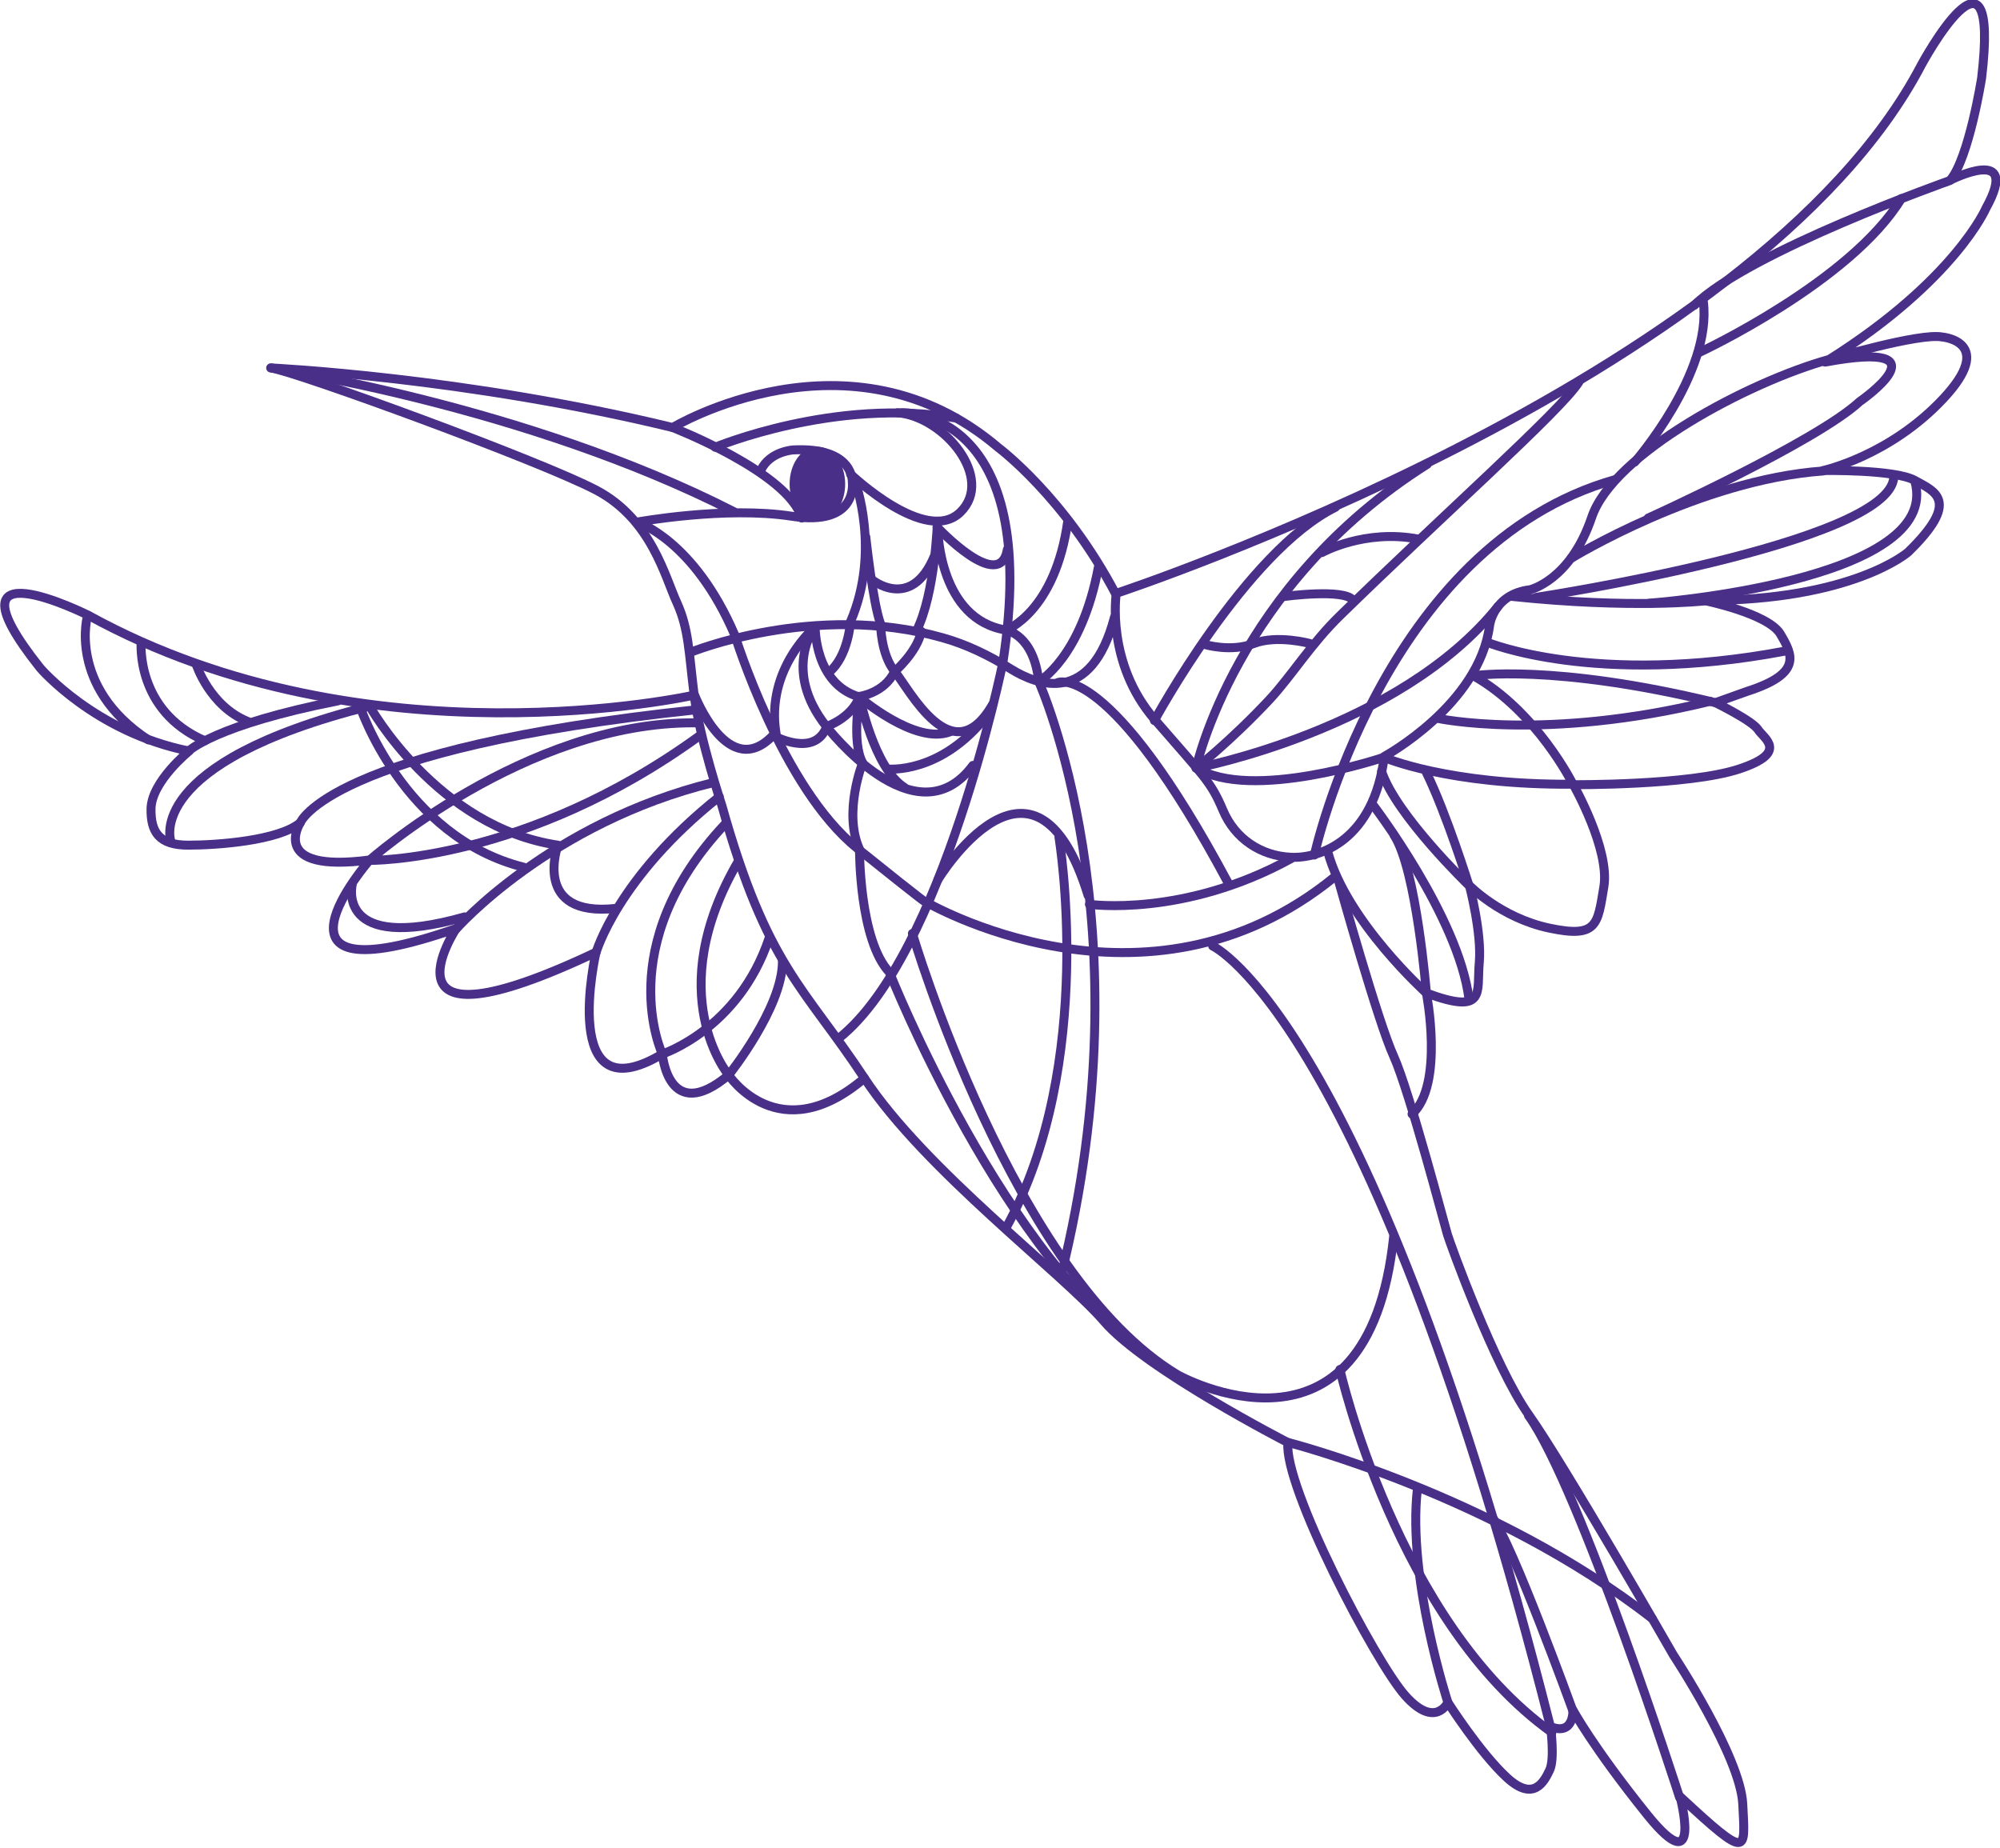 <?xml version="1.0" encoding="utf-8"?>
<!-- Generator: Adobe Illustrator 24.0.1, SVG Export Plug-In . SVG Version: 6.00 Build 0)  -->
<svg version="1.1" id="Слой_1" xmlns="http://www.w3.org/2000/svg" xmlns:xlink="http://www.w3.org/1999/xlink" x="0px" y="0px"
	 viewBox="0 0 446.3 412.3" style="enable-background:new 0 0 446.3 412.3;" xml:space="preserve">
<style type="text/css">
	
		.st0{clip-path:url(#SVGID_2_);fill:none;stroke:#4A2F88;stroke-width:2;stroke-linecap:round;stroke-linejoin:round;stroke-miterlimit:10;}
	.st1{clip-path:url(#SVGID_4_);fill:#4A2F88;}
	.st2{clip-path:url(#SVGID_4_);fill:none;stroke:#4A2F88;stroke-miterlimit:10;}
</style>
<g>
	<defs>
		<rect id="SVGID_1_" width="446.3" height="412.3"/>
	</defs>
	<clipPath id="SVGID_2_">
		<use xlink:href="#SVGID_1_"  style="overflow:visible;"/>
	</clipPath>
	<path class="st0" d="M315.1,248.6c7.2-6.5,3.2-27,3.2-27c13.5,5,11.2-0.2,11.8-6.8s-2.2-17.2-2.2-17.2s7,7.2,17.8,9.5
		s10.8-0.8,12.2-9.2s-6.8-22.8-6.8-22.8s25.8,0.2,37-3.5s5.5-6.8,4.2-8.8s-9.5-6-9.5-6l7-2.5c12.5-4,10.2-8.2,7.5-12.8
		s-17-7.5-17-7.5c33.2,0,45.5-10.8,45.5-10.8c11.8-11.5,6-13.5,1.5-16s-20.5-2.2-20.5-2.2s14.8-3.2,26.8-16s-0.2-13.8-0.2-13.8
		c-5-1-25.2,5-25.2,5c28.2-17.8,35-33.8,35-33.8c7.9-14.3-8-6.2-8-6.2c4.2-5,7-22.8,7-22.8c4.2-35.5-13.4-3-13.4-3
		c-37,71-179.7,118-179.7,118s-2.4,15.5,8.6,28.2s12.5,13.8,15.2,20.2s8.5,10.2,15.2,10.5s18.5-4,20.8-22.5c0,0,21.2-11.5,23.5-29.2
		c0,0,0.8-7,9-8c0,0,9-2,13.8-16.2s35-30.2,53-35.2"/>
	<path class="st0" d="M350.6,124.6c0,0,28.5-17.5,56.2-19.5"/>
	<path class="st0" d="M380.3,134.1c0,0-16.2,1.8-42.8-1"/>
	<path class="st0" d="M320.8,160.3c0,0,24,5.2,60.8-3.8"/>
	<path class="st0" d="M382.8,156.8c-36.2-8.8-54-6-54-6c14.2,8,22.2,24.2,22.2,24.2c-28,0.2-42.2-6-42.2-6s-29.7,10-41.9,2.3"/>
	<path class="st0" d="M308.3,172.1c3.2,9.8,19.5,25.5,19.5,25.5s-5-16-9.5-25.2"/>
	<path class="st0" d="M331.8,143.3c0,0,24,10,66.5,2"/>
	<path class="st0" d="M342.8,133.3c0,0,78.9-12,79.8-26.8"/>
	<path class="st0" d="M368.1,134.6c0,0,65.5-4.8,59.2-27.2"/>
	<path class="st0" d="M435.1,40.3c0,0-44.8,15.8-57,27.8"/>
	<path class="st0" d="M306.3,179.5c0,0,19.2,25.1,21.5,43.4"/>
	<path class="st0" d="M296.3,190.1c4.2,15.5,22,31.5,22,31.5s-2.2-27.5-7.2-35.2"/>
	<path class="st0" d="M334.3,135.3c-22,27.5-67.4,36.1-67.4,36.1s8.8-40.8,51.6-67.8"/>
	<path class="st0" d="M293.3,190.8c0,0,15.2-69.2,67.2-83.8"/>
	<path class="st0" d="M257.6,160.8c0,0,20.4-37.7,40.4-47.6"/>
	<path class="st0" d="M266.9,171.4c0,0,7.6-5.9,16.4-15.3c5-5.4,9.3-12.5,15.8-18.8c22.4-21.9,49.3-45.8,53.2-52"/>
	<path class="st0" d="M268.8,143.8c0,0,5.8,1.8,11-0.2s12.5,0,12.5,0"/>
	<path class="st0" d="M286.6,133.1c0,0,13.3-1.8,15.3,0.8"/>
	<path class="st0" d="M295,123.3c0,0,9.5-5.3,21.5-3"/>
	<path class="st0" d="M364.8,103.1c0,0,17.3-19.8,15.3-35.8"/>
	<path class="st0" d="M379.3,78.6c0,0,33.7-15.7,45-34.3"/>
	<path class="st0" d="M367.8,115.6c0,0,37.5-17,47.2-26c0,0,20.3-14-7.7-8.8"/>
	<path class="st0" d="M298.8,196.9c0,0,8.7,31.2,12.2,38.8c3.5,7.7,11.5,38.2,12,39.8c0.5,1.7,10.5,29.5,18.2,40.3
		c7.7,10.8,32.2,53.5,32.2,53.5s15,22.7,15.5,33.3c0.5,10.7,1.5,12.7-14-1.7c0,0,5.2,19.5-7.2,4.2c-12.3-15.3-16.7-23.5-16.7-23.5
		s0.3,5.8-5,3.7c0,0,1,7.2-0.2,9.7c-1.2,2.5-3.5,7.2-9.5,1.7s-13.2-16.8-13.2-16.8s-2.8,6-9.5-1.5c-6.7-7.5-27.2-46.7-26.2-56.5
		c0,0-31.8-16.3-41-27c-9.2-10.7-40-33.8-53.5-54.3s-21.7-24.8-31.8-60.8c0,0-5-15-6.2-24.7c-1.2-9.7-1.2-14.7-3.8-20.5
		c-2.7-5.8-5.7-18.7-18-25.2c-12.3-6.5-67-26.5-72.7-27.3c0,0,43.2,2,89.7,13.3c0,0,39.5-23.8,72.7,4.5c0,0,14.8,11,26.2,32.7"/>
	<path class="st0" d="M154,145.6c0,0,27.7-11.4,56.3-3.3c5.4,1.5,10.5,4,15.3,7c5.8,3.6,17.9,8.3,23.1-11.6"/>
	<path class="st0" d="M169.8,104.9c2-4.2,7.2-4.5,7.2-4.5c13.8-0.7,13.2,7.3,13.2,7.3s1.3,9.8-13.5,7.5c-14.8-2.3-34.5,1.3-34.5,1.3
		s12.7,4,21.8,25.3c0,0,10.5,34,27.3,47.5s15,11.8,15,11.8s49.2,29.1,91.5-5.4"/>
	<path class="st0" d="M150.1,95.4c0,0,25.8,10,28.8,20.2"/>
	<path class="st0" d="M60.5,82.1c0,0,56.7,8.3,103.3,32.1"/>
	<path class="st0" d="M159.6,99.8c0,0,26.8-11.2,53.8-6.5"/>
	<path class="st0" d="M189.8,105.8c0,0,16.8,16,24.5,8.5c7.7-7.5-3.5-21.3-14-22.2"/>
	<path class="st0" d="M201.3,92.1c0,0,31.3-1.3,22.5,55.7c0,0-13.3,65.2-36.5,83.8"/>
	<path class="st0" d="M190.8,107.4c0,0,5.8,15.5-1,31.3c0,0-0.5,7.8-4.8,11.3"/>
	<path class="st0" d="M193.2,119.8c0,0,1.6,14.9,3.3,19.4c0,0,0,6.8,3.2,10.7c3.2,3.8,12.8,23,21.8,7.3"/>
	<path class="st0" d="M204.5,140.8c4.2-8.3,4.7-24.5,4.7-24.5"/>
	<path class="st0" d="M194.5,129.3c0,0,8.8,7.3,14-5.2"/>
	<path class="st0" d="M209.1,117.6c0,0,14,15,15.7,5"/>
	<path class="st0" d="M209.3,118.4c0,0,0.3,19.8,15.2,22.2c0,0,11-4,13.8-24.5"/>
	<path class="st0" d="M224.5,140.6c0,0,6.2,1,7.3,11.5c0,0,9.5-5.3,13.3-25.5"/>
	<path class="st0" d="M205.6,140.9c-1,4.7-6,9-6,9c-2.3,4.8-7.8,5.5-7.8,5.5c-1.7,4.8-7.3,6.7-7.3,6.7c-2.7,7.2-12,2-12,2
		c-10,10.5-17.5-9-17.5-9s-73,16.5-135.3-17.8c0,0-33.5-16.8-10.7,11.8c0,0,12.2,14.3,33.2,18.5c0,0-8.3,6.7-8.5,12.8
		c-0.1,5.3,1.8,8.2,8.3,8.2s20.2-1,25-5c0,0-7.2,11.3,15.5,8.3c0,0-27.7,31.7,19.3,15.3c0,0-19.3,29.2,31.2,5.3
		c0,0-8.5,36.7,14.8,22.7c0,0,1.3,16,14.8,4.7c0,0,11.2,17,30.3,0.7"/>
	<path class="st0" d="M217.1,170.8c-12.8,17.3-32.7-8.7-32.7-8.7c-10-12.7-2.5-22.3-2.5-22.3s-0.2,12.8,9.8,15.7
		c0,0,12.5,10.8,20.3,7.8"/>
	<path class="st0" d="M182,139.8c0,0-11.3,9.3-8.8,24"/>
	<path class="st0" d="M258.1,303.8c-34-22-59.6-86.8-59.6-86.8c-6.8-7.2-6.7-27.5-6.7-27.5c-3.7-8.2,0.7-19.3,0.7-19.3
		c-2.5-4.5-0.7-14.8-0.7-14.8s3.2,16,10,20.3"/>
	<path class="st0" d="M198.1,171.6c0,0,11.8,1.3,22.2-12"/>
	<path class="st0" d="M231.8,152.1c0,0,24.5,54,5,132.5"/>
	<path class="st0" d="M209.3,196.3c0,0,21.5-35.5,33.5,3.5"/>
	<path class="st0" d="M236.3,186.8c0,0,8.5,50.5-11.8,87.2"/>
	<path class="st0" d="M203.6,208.3c0,0,22.5,76.5,59.2,98.5c0,0,42.5,23.8,48.2-30.9"/>
	<path class="st0" d="M243.1,201.8c0,0,21,3,45-10.2"/>
	<path class="st0" d="M236.1,152.3c0,0,11.5-4.8,38,44.8"/>
	<path class="st0" d="M346,385.4c-40-158.2-75.4-174.3-75.4-174.3"/>
	<path class="st0" d="M299,305.6c0,0,12.7,56.3,47.3,81"/>
	<path class="st0" d="M287.5,321.9c0,0,45.8,11.7,81.2,39.3"/>
	<path class="st0" d="M351,381.8c0,0-13.7-37.8-18-43.2"/>
	<path class="st0" d="M374.8,401.1c0,0-22.2-69.2-33.7-85.2"/>
	<path class="st0" d="M323.1,379.9c0,0-9.1-27.7-6.8-47.7"/>
	<path class="st0" d="M42.1,167.6c0,0,5.8-5.8,33.3-11.2"/>
	<path class="st0" d="M67,183.6c0,0,6.2-16.5,88.2-25.2"/>
	<path class="st0" d="M155.1,161.3c-37.8-0.3-72.7,30.7-72.7,30.7s34.7,0.5,73.7-27.8"/>
	<path class="st0" d="M101.8,207.3c0,0,20.8-23.7,57.5-32.7"/>
	<path class="st0" d="M133,212.6c0,0,4.8-16.8,27.5-34.8"/>
	<path class="st0" d="M171.6,209.4c-6.8,20.3-23.8,25.8-23.8,25.8s-11.5-24.2,14-51.3"/>
	<path class="st0" d="M174.6,214.6c0,10.3-12,25.3-12,25.3s-15.2-18,2.2-47.8"/>
	<path class="st0" d="M19.6,137.3c-0.1-0.2-4.6,15.9,13.5,27.8"/>
	<path class="st0" d="M31.5,143.3c0,0-1.3,15.3,14.2,22"/>
	<path class="st0" d="M43.8,148.3c0,0,3,9.3,11.5,12.7"/>
	<path class="st0" d="M38.1,187.6c0,0-6-17.3,44.3-30"/>
	<path class="st0" d="M80.2,157.3c0,0,9.6,29.4,36.6,36.2"/>
	<path class="st0" d="M82.5,157.6c0,0,15,27,42,31c0,0-5.9,16.2,13,14.1"/>
	<path class="st0" d="M78.6,197.4c0,0-3.8,15.4,25.1,7.2"/>
</g>
<g>
	<defs>
		<rect id="SVGID_3_" width="446.3" height="412.3"/>
	</defs>
	<clipPath id="SVGID_4_">
		<use xlink:href="#SVGID_3_"  style="overflow:visible;"/>
	</clipPath>
	<path class="st1" d="M188.1,108c0,4.3-2.5,7.8-5.7,7.8c-3.1,0-5.7-3.5-5.7-7.8c0-4.3,2.5-7.8,5.7-7.8
		C185.5,100.2,188.1,103.7,188.1,108"/>
	<path class="st2" d="M188.1,108c0,4.3-2.5,7.8-5.7,7.8c-3.1,0-5.7-3.5-5.7-7.8c0-4.3,2.5-7.8,5.7-7.8
		C185.5,100.2,188.1,103.7,188.1,108z"/>
</g>
</svg>
